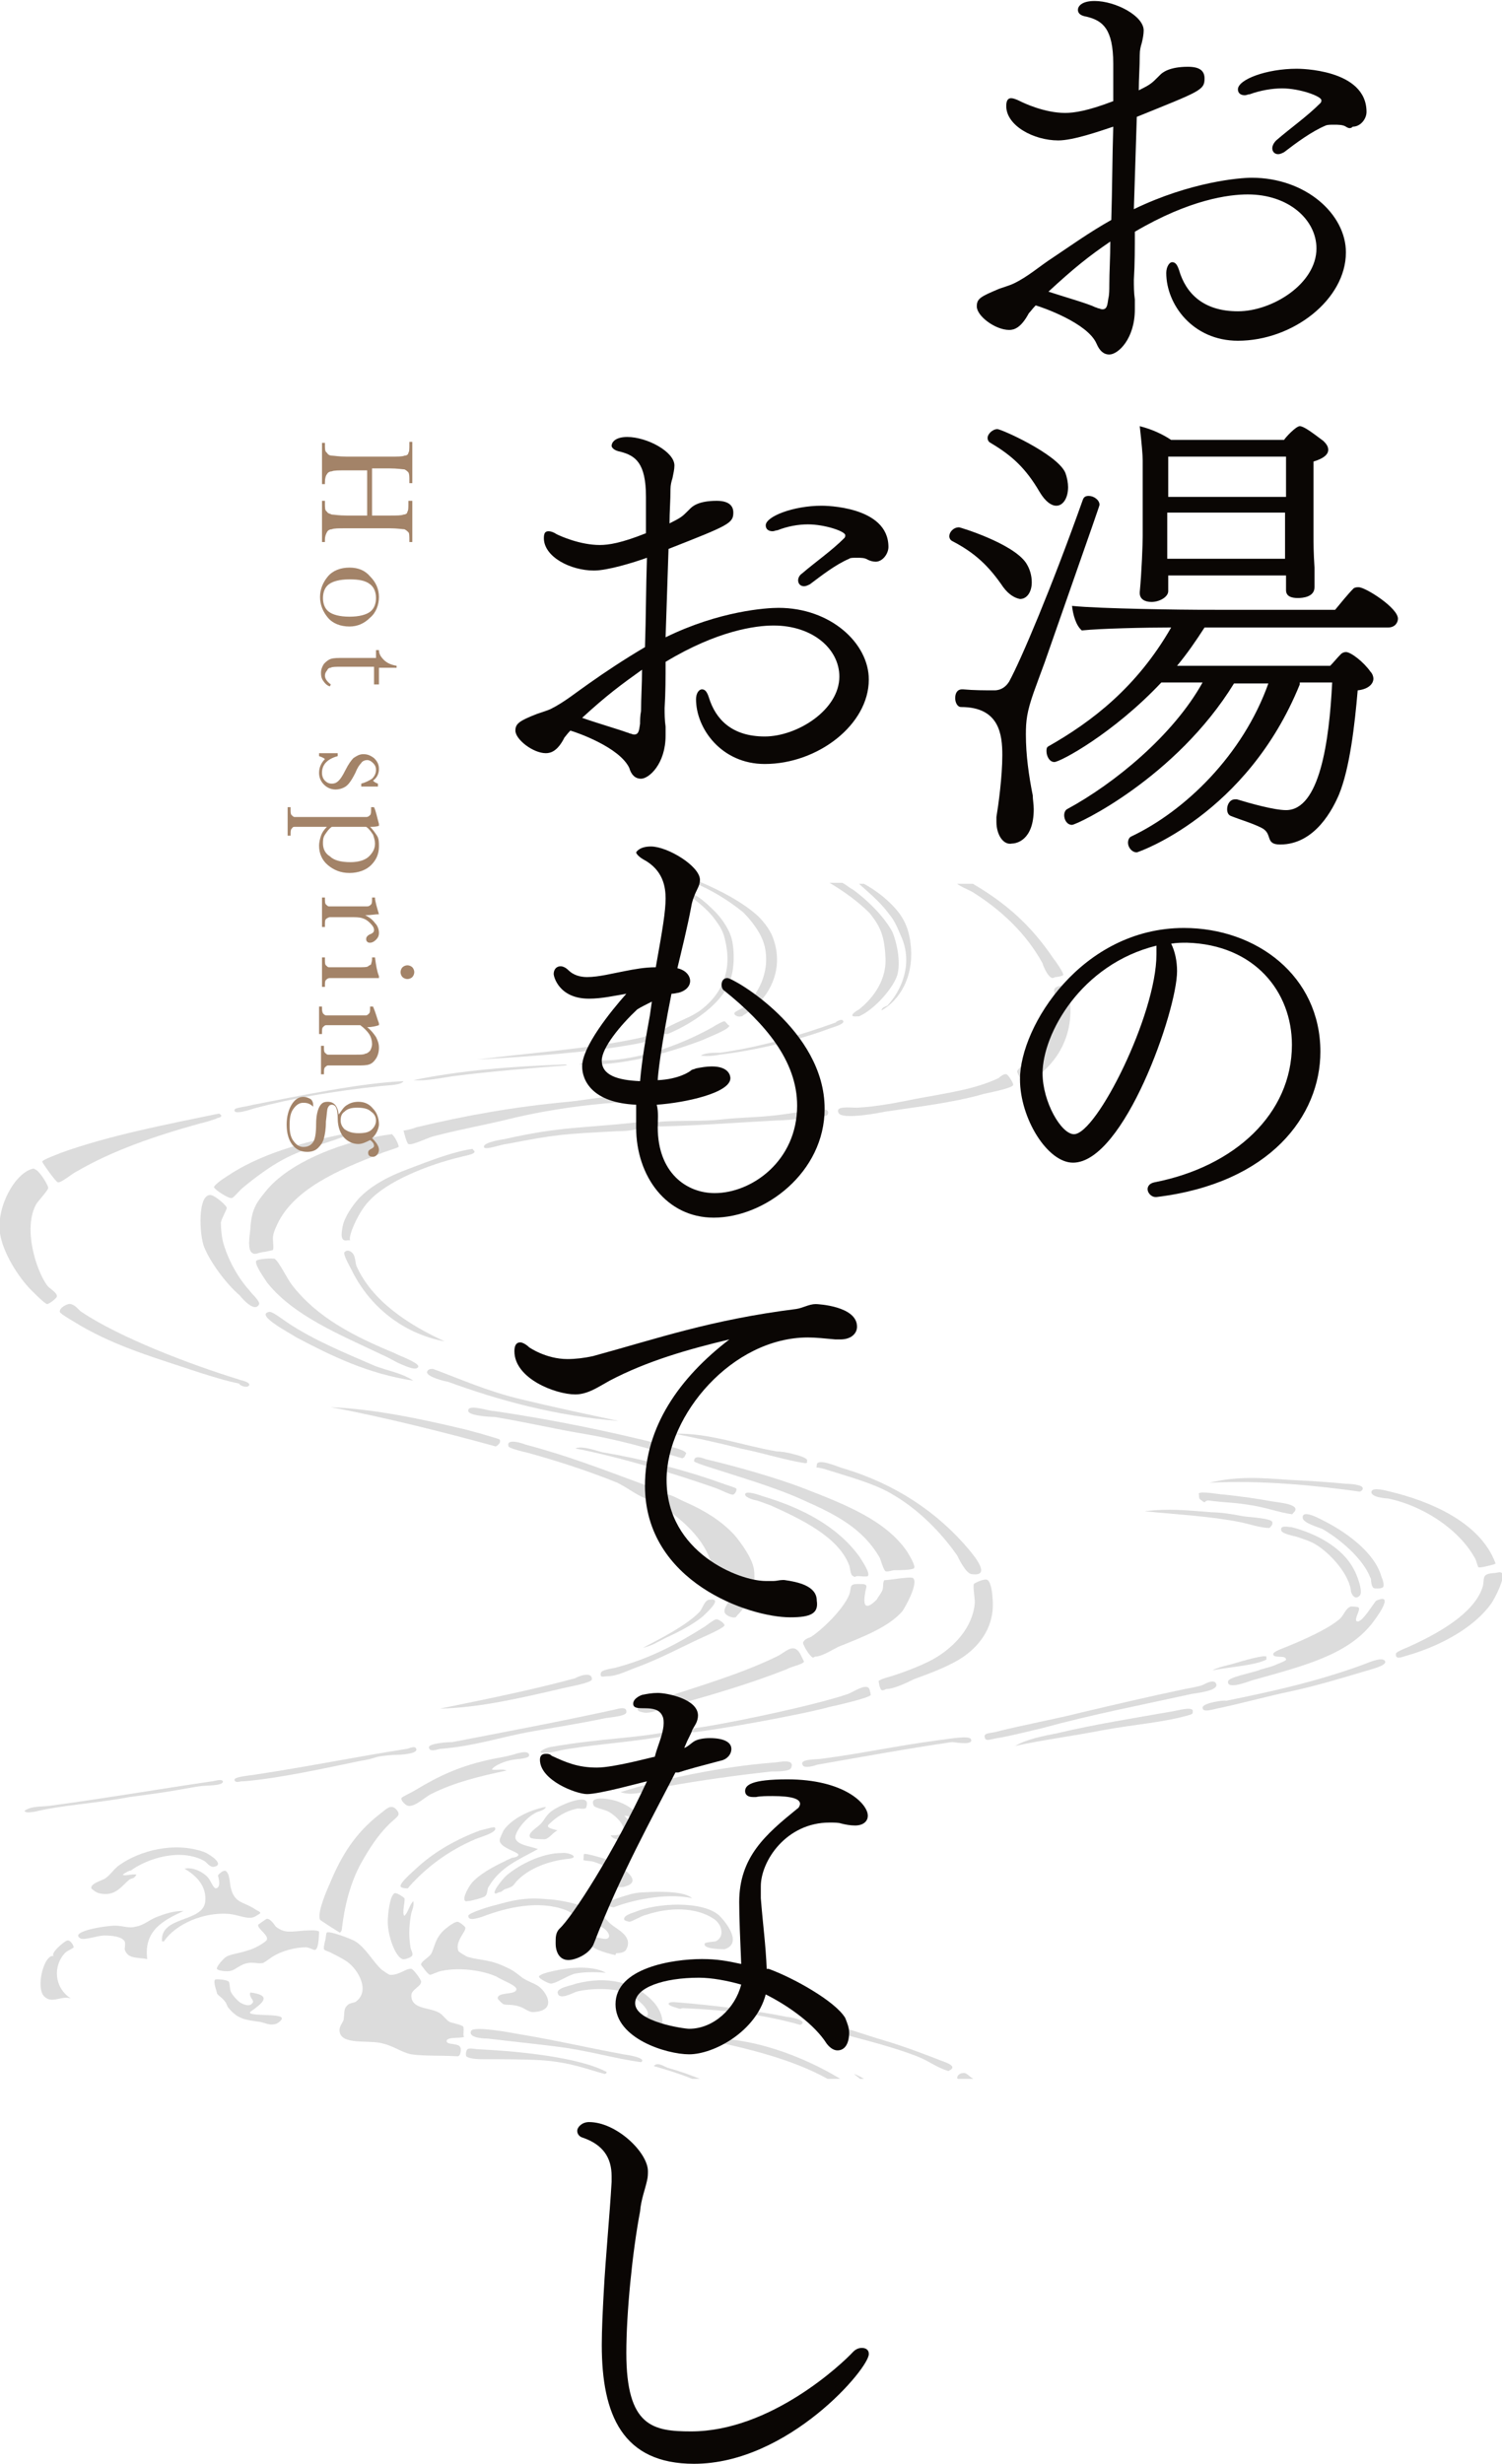 <?xml version="1.0" encoding="utf-8"?>
<!-- Generator: Adobe Illustrator 21.0.0, SVG Export Plug-In . SVG Version: 6.00 Build 0)  -->
<svg version="1.1" id="レイヤー_1" xmlns="http://www.w3.org/2000/svg" xmlns:xlink="http://www.w3.org/1999/xlink" x="0px"
	 y="0px" width="153px" height="250.9px" viewBox="0 0 153 250.9" style="enable-background:new 0 0 153 250.9;"
	 xml:space="preserve">
<style type="text/css">
	.st0{opacity:0.3;}
	.st1{fill:#898989;}
	.st2{fill:#A38368;}
	.st3{fill:#0A0604;}
</style>
<g>
	<g class="st0">
		<path class="st1" d="M58.5,200.4c-0.7,0-3.6,0.5-3.6,0.9c0,0.2,1,0.7,1.2,0.7c0.5,0,1.5-0.7,2.4-1c1-0.2,2.1-0.2,3.2-0.1
			C61.1,200.5,59.8,200.3,58.5,200.4z"/>
		<path class="st1" d="M90.1,207.8c-2.1-0.6-4.3-1.5-6.5-1.8c-1-0.1-1.1,0.2-0.1,0.5c3.2,0.9,7.1,1.8,9.9,2.9
			c1.3,0.5,1.9,1.1,3.2,1.5c0.1,0,0.1-0.1,0.2-0.1c0.8-0.5-0.9-0.9-1.3-1.1C93.4,208.9,92.1,208.4,90.1,207.8z"/>
		<path class="st1" d="M62.8,198.9c0.4,0,0.9-0.1,1-0.4c0.7-1.3-0.9-2-1.5-2.5c-0.4-0.3-0.7-0.8-1.1-1c-1.3-0.9-3.7-1.5-5.5-1.6
			c-2.2-0.2-3.4,0.1-5.2,0.6c-0.5,0.1-2.8,0.8-2.8,1.1c0,0.6,1,0.2,1.4,0.1c2.6-1,5.8-1.7,8.5-0.7c1,0.4,1.7,1.2,2.5,1.5
			c0.2,0.1,0.8,0,1.1,0.2c0.5,0.2,1,0.8,0.8,1.1c-0.3,0.5-1.7-0.5-2,0.3c-0.3,0.9,2.7,1.5,2.7,1.5C62.7,198.9,62.8,198.9,62.8,198.9
			z"/>
		<path class="st1" d="M98.9,177.1c-0.2-0.4-2.3,0-3.2,0.1c-4.5,0.6-8.1,1.4-12,1.9c-0.6,0.1-2.4,0-1.9,0.7c0.2,0.3,1.2,0,1.5-0.1
			c4-0.7,9.5-1.7,13.7-2.3C97.7,177.5,99.2,177.7,98.9,177.1z"/>
		<path class="st1" d="M71.4,107.5c0.6,0.1,1.5,0,1.9-0.1c3.5-0.4,8.2-1.5,11.3-2.7c0.3-0.1,1.4-0.4,1.3-0.7c-0.1-0.4-1,0.2-0.7,0.1
			c-3.6,1.3-7.6,2.5-11.8,3.1C72.7,107.2,71.8,107.2,71.4,107.5z"/>
		<path class="st1" d="M42.1,193.6c-0.4,0.4-0.5,1.1-0.9,1.5c-0.3-0.2,0.1-1.5,0-1.8c-0.1-0.1-0.8-0.6-1-0.5
			c-0.5,0.2-0.7,2.2-0.7,2.9c0,1.5,0.8,3.6,1.5,3.8c0.2,0.1,1-0.2,1-0.4c0.1-0.2-0.2-0.6-0.2-0.9c-0.2-1.2-0.1-2.4,0.1-3.4
			C42,194.5,42.2,194,42.1,193.6z"/>
		<path class="st1" d="M25.4,141c0-0.3-1.1-0.5-1-0.5c-5.2-1.6-12.2-4.3-16.1-6.9c-0.3-0.2-0.6-0.7-1.1-0.8
			c-0.3-0.1-1.2,0.4-1.1,0.8c0,0.2,1.8,1.2,2.1,1.4c3.8,2.2,7.7,3.3,12.2,4.8c1.3,0.4,2.5,0.8,4,1.1C24.2,141,25.3,141.5,25.4,141z"
			/>
		<path class="st1" d="M48.4,187.3c0.4-0.2,2.4-0.7,2-1.2c-0.1-0.1-1,0.2-1.5,0.3c-2.4,0.9-4.5,2.1-6.2,3.6c-0.3,0.3-2,1.7-1.9,2.1
			c0.1,0.2,0.6,0.2,0.7,0.2c0.1,0,0.1-0.1,0.2-0.2C43.4,190.2,45.6,188.5,48.4,187.3z"/>
		<path class="st1" d="M71.7,102.6c-0.9,0.8-2.1,1.2-3.3,1.8c-0.4,0.2-1.8,0.9-0.6,0.9c0,0,0.1,0,0.2,0c2.2-0.9,5-2.7,6.1-4.8
			c0.6-1.1,0.8-2.9,0.5-4.6c-0.2-1.1-1-2.3-1.8-3.1c-1-1-2.2-2.1-3.8-2.3c1.3,0.6,3.1,2.1,3.8,3.1c0.6,0.8,0.9,1.3,1.1,2.3
			C74.6,99,73.4,101.2,71.7,102.6z"/>
		<path class="st1" d="M26.4,132.8c0.1-0.3-0.9-1.2-1-1.4c-1.1-1.2-2.2-3.1-2.7-5c-0.1-0.4-0.2-1.2-0.2-1.9c0.1-0.5,0.6-1.3,0.6-1.5
			c0-0.2-1.1-1.2-1.6-1.3c-1.4-0.2-1.2,4.1-0.7,5.3c0.6,1.5,2.2,3.7,3.6,4.9C24.8,132.4,26,133.7,26.4,132.8z"/>
		<path class="st1" d="M58.6,147.5c4.6,0.9,9.9,2.5,14.2,4c0.6,0.2,1.7,0.8,1.9,0.7c0.1,0,0.4-0.4,0.3-0.6c0-0.1-1.1-0.4-1.6-0.6
			c-3.6-1.3-8.3-2.5-12-3.1C60.6,147.7,59.3,147.2,58.6,147.5z"/>
		<path class="st1" d="M82,149c0.3,0,0.2-0.1,0.2-0.2c0.2-0.3-0.9-0.6-1.3-0.7c-0.7-0.2-1.4-0.3-1.8-0.3c-3.5-0.6-6.9-1.9-10.4-1.8
			c2,0.4,4.4,0.9,6.7,1.5C77.9,148,80,148.7,82,149z"/>
		<path class="st1" d="M58.6,170.9c-4.4,1.2-9.4,2.2-13.8,3.1c4.1-0.1,8.3-1.1,12.2-2c0.7-0.2,3.3-0.6,3.3-1
			C60.3,170.1,58.7,170.8,58.6,170.9z"/>
		<path class="st1" d="M28.1,125c1.6-3.9,6.5-5.9,10.6-7.5c0.4-0.2,1.8-0.6,1.9-0.7c0.1-0.1-0.4-1.1-0.6-1.2c0,0,0-0.1-0.1-0.1
			c-4.7,0.6-10.5,2.8-12.9,5.9c-0.9,1.1-1.4,1.8-1.5,3.8c-0.1,0.8-0.3,2.1,0.2,2.4c0.3,0.2,0.5,0,1.1-0.1c0.2,0,1-0.2,1-0.2
			c0.1-0.2,0-0.9,0-1.2C27.8,125.7,28,125.2,28.1,125z"/>
		<path class="st1" d="M74.9,164.7c0.1,0,0.1-0.1,0.2-0.2c0.9-0.9,2-2.6,1.7-4.7c-0.2-1.2-1.4-2.8-2-3.5c-1.4-1.5-3.1-2.5-4.9-3.3
			c-0.5-0.2-1.7-0.9-2-0.8c-0.2,0-0.6,0.9-0.6,1c0,0.1,0.6,0.5,0.9,0.7c1.9,1.4,4.4,3.7,4.5,6.8c0,0.7,0,1.7,0.9,1.5
			c0.4-0.1,0.5-1.5,0.9-0.6c0.4,0.9-0.8,2-0.7,2.5C73.8,164.5,74.6,164.8,74.9,164.7z"/>
		<path class="st1" d="M66.1,152.7c0.1,0,0.1,0,0.2,0c0.1,0,0.6-0.7,0.6-0.9c0-0.2-1.3-0.6-1.8-0.8c-3.8-1.4-7.4-2.8-11.6-3.9
			c-0.2-0.1-2-0.7-1.7,0.2c0.1,0.2,1.7,0.6,1.8,0.6c3.3,0.9,6.6,2,9.3,3.1C64.1,151.6,65,152.4,66.1,152.7z"/>
		<path class="st1" d="M82.8,168.8c0.1,0,0.2-0.1,0.2-0.1c0.7,0,1.6-0.6,2.4-1c2.5-1,5.1-2,6.5-3.6c0.3-0.4,1.7-2.9,1.1-3.4
			c-0.3-0.2-2.9,0.3-2.9,0.2c-0.2,0.2-0.1,0.7-0.2,1c-0.1,0.3-0.5,0.8-0.6,1c-1,1-1.4,0.8-1.2-0.5c0.1-0.9,0.5-1.1-0.6-1.1
			c-1.1,0-0.7,0.3-1,1.1c-0.6,1.5-2.8,3.6-3.9,4.3c-0.2,0.1-0.7,0.2-0.8,0.6C81.8,167.5,82.4,168.6,82.8,168.8z"/>
		<path class="st1" d="M86.5,159.4c0.1,0.2,0.1,1,0.4,1.1c0.3,0.2,0.1,0,0.5,0c0.2,0,0.9,0.1,1,0c0.3-0.3-0.7-1.7-0.8-1.9
			c-2.2-3.1-5.8-5-9.8-6.2c-0.3-0.1-1.9-0.7-1.9-0.2c0,0.3,1,0.6,1.2,0.6c0.9,0.3,0.8,0.3,1.4,0.5C81.6,154.7,85.4,156.5,86.5,159.4
			z"/>
		<path class="st1" d="M72.3,162.9c-0.5,0-0.7,0.8-1,1.2c-1.3,1.4-4.1,2.8-5.8,3.7c0.9-0.2,1.5-0.6,2.3-1c1.3-0.6,2.7-1.3,3.8-2.2
			C72,164.2,73.7,162.7,72.3,162.9z"/>
		<path class="st1" d="M61.9,170.7c1,0,2.3-0.7,3.2-1c2.1-0.8,4-1.8,5.9-2.7c0.4-0.2,2.8-1.2,2.8-1.5c0-0.2-0.6-0.6-0.8-0.6
			c-0.3,0-1.1,0.7-1.3,0.8c-2.7,1.7-5.5,3.2-8.9,4.1c-0.2,0.1-1.6,0.2-1.6,0.6C61.1,170.9,61.5,170.7,61.9,170.7z"/>
		<path class="st1" d="M71.9,149.3c3.4,1.1,7.2,2.2,10,3.5c3.4,1.5,6,2.9,7.7,5.8c0.1,0.2,0.4,1.3,0.6,1.4c0.2,0.1,0.7-0.1,0.9-0.1
			c0.4,0,1.8,0,2-0.2c0.2-0.2-0.4-1.2-0.7-1.7c-2.2-3.2-6.3-4.8-10.7-6.5c-2.6-1-6.8-2.2-9.8-2.9c-0.3-0.1-1.2-0.5-1.2,0.2
			C70.7,148.9,71.6,149.2,71.9,149.3z"/>
		<path class="st1" d="M83.2,149.2c0,0.4-0.3,0.1,0.8,0.4c2.5,0.8,4.8,1.4,6.6,2.4c2.9,1.6,5.3,4.1,6.9,6.4c0.1,0.2,0.9,1.9,1.5,1.9
			c2.1,0.3,0.1-2-0.3-2.5c-3.2-3.8-7.5-6.7-12.9-8.3C85.4,149.4,83.2,148.4,83.2,149.2z"/>
		<path class="st1" d="M85.4,113.3c0.3,0.8,4.3,0,4.8-0.1c3.3-0.5,6.9-0.9,10-1.8c0.9-0.2,2.9-0.6,3-0.9c0.1-0.1-0.5-1.1-0.7-1.1
			c-0.2-0.1-0.7,0.3-0.8,0.4c-2.4,1.1-4.6,1.4-8.4,2.1c-1.5,0.3-3.9,0.8-6,0.9C86.5,112.8,85.1,112.6,85.4,113.3z"/>
		<path class="st1" d="M39,138c0.5,0.2,1.5,0.8,1.8,0.9c0.7,0.3,1.6,0.7,1.8,0.3c0.2-0.4-2.1-1.2-2.4-1.4c-4.1-1.7-7.9-3.6-10.5-7
			c-0.5-0.7-0.9-1.6-1.5-2.4c-0.1-0.1-0.1-0.1-0.2-0.2c-0.2-0.1-1.8,0-1.9,0.2c-0.2,0.4,1,2,1.1,2.2C29.9,134,34.6,135.9,39,138z"/>
		<path class="st1" d="M89.8,102.9c1.9-1.1,3.2-3.4,3-6.3c-0.1-1.4-0.4-2.5-1.2-3.6c-0.9-1.2-2.3-2.3-3.6-3h-0.5c1,0.9,2.2,1.9,3,3
			c0.7,0.8,1,1.7,1.4,2.6c1.1,2.8-0.2,5.4-1.5,6.8C90.2,102.5,89.8,102.6,89.8,102.9z"/>
		<path class="st1" d="M62.4,183.3c-0.4-0.1-2.5-0.5-1.9,0.6c0.1,0.2,1.2,0.4,1.5,0.6c1.1,0.6,2.7,2.5,0.2,2.4
			c0.3,0.6,2,0.7,2.4,0.2c0.7-0.8-0.6-1.7-1-2.2c0.7,0,1.2,0.6,1.7,0.6C65.1,184.5,63.7,183.6,62.4,183.3z"/>
		<path class="st1" d="M81.9,169.2c0,0-0.4-0.8-0.4-0.8c-0.7-1.2-1.5-0.1-2.4,0.3c-3.7,1.8-7.9,3-12.1,4.4c-0.3,0.1-1.9,0.3-2,0.7
			c-0.2,0.5,0.2,0.5,0.6,0.6c0.7,0.1,1.5-0.3,2.2-0.5c4.4-1.2,8.5-2.4,12.3-3.9C80.6,169.7,81.8,169.5,81.9,169.2z"/>
		<path class="st1" d="M61.6,191.5c0,0.6,1.7,0.8,2.1,0.6c2.1-0.6-0.9-2.3-1.8-2.7c-0.5-0.2-2.3-0.7-2.4-0.6c-0.1,0.1,0,0.6-0.1,0.6
			c0.1,0.1,0.8,0.1,1.1,0.2c0.3,0.1,2.3,0.8,2.2,1.2C62.6,191.1,61.5,190.8,61.6,191.5z"/>
		<path class="st1" d="M51.7,190.9c-0.2,0.1-1.5,1.6-1.3,1.9c0.1,0.1,0.4-0.1,0.4-0.1c0.3,0,0.4-0.2,0.6-0.3
			c0.9-0.3,0.8-0.3,1.2-0.8c1.3-1.4,3.4-2.1,5.2-2.3c1.4-0.1,0.2-0.7-0.6-0.6C55.2,188.7,52.9,189.9,51.7,190.9z"/>
		<path class="st1" d="M68.2,176.3c-3.1,0.7-6.9,0.7-12.1,1.6c-0.6,0.1-1.7,0.7-0.5,0.6c0.7,0,1.5-0.3,2.3-0.4
			c3.8-0.6,6.7-0.7,10.3-1.4C68.7,176.6,68.8,176.2,68.2,176.3z"/>
		<path class="st1" d="M59.7,184.1c0,0,0.2-0.5,0-0.7c-0.4-0.5-2.7,0.4-3.6,1.1c-0.6,0.5-0.7,1-1.2,1.4c-0.2,0.2-1.2,0.8-0.9,1.2
			c0.1,0.2,1.2,0.2,1.5,0.2c0.5-0.1,0.8-0.7,1.3-0.9c-0.7-0.2-1.3-0.3-0.8-0.7c0.7-0.7,1.7-1.3,2.7-1.5
			C58.9,184.1,59.5,184.3,59.7,184.1z"/>
		<path class="st1" d="M84.1,113c-1.6,0-3.4,0.4-5.3,0.6c-1.8,0.2-3.6,0.2-5.3,0.4c-1.8,0.2-4,0.1-5.8,0.2c-1.8,0.1-1.8,0.6,0,0.5
			c3.7-0.1,7.7-0.4,11.4-0.6c0.8,0,1.6-0.1,2.7-0.2c0.7-0.1,2.4-0.1,2.5-0.4C84.5,113.2,84.2,113,84.1,113z"/>
		<path class="st1" d="M65.3,210c0.6-0.4-1.1-0.7-1.8-0.8c-3.8-0.7-7.2-1.5-10.9-2.1c-0.5-0.1-4.3-0.8-4.6-0.3
			c-0.4,0.8,1.6,0.8,1.7,0.8c2.5,0.3,4.5,0.5,6.9,0.8C59.9,208.8,62.4,209.6,65.3,210C65.3,210,65.2,210.1,65.3,210z"/>
		<path class="st1" d="M47.2,206.4c-0.1-0.2-1.2-0.4-1.4-0.5c-0.4-0.2-0.7-0.8-1.2-1c-1-0.5-2.7-0.3-2.7-1.7c0-0.6,1-0.9,1-1.4
			c0-0.2-0.8-1.3-1-1.3c-0.5-0.1-1.3,0.7-2.2,0.6c-0.1,0-0.8-0.5-0.8-0.5c-0.9-0.8-1.6-2.2-2.7-2.9c-0.3-0.2-2.6-1.1-2.9-0.9
			c-0.1,0-0.1,0.7-0.2,0.9c-0.2,1-0.2,0.8,0.5,1.1c0.6,0.3,1.4,0.7,1.8,1c1.1,0.8,2.3,2.9,0.9,4c-0.2,0.2-0.7,0.1-1,0.5
			c-0.3,0.3-0.2,0.8-0.3,1.4c-0.1,0.3-0.5,0.7-0.4,1.2c0.2,1.4,3,0.8,4.4,1.2c1.2,0.3,1.9,0.9,2.9,1.1c1.4,0.2,2.8,0.1,4.7,0.2
			c0.1,0,0.1,0,0.2-0.1c0.1-0.1,0.2-0.6,0.1-0.8c-0.2-0.5-1.5-0.2-1.4-0.7c0.1-0.4,1.6-0.2,1.8-0.4
			C47.1,207.4,47.3,206.8,47.2,206.4z"/>
		<path class="st1" d="M99,211.6c-0.1,0-0.5-0.5-0.8-0.5c-0.5,0-0.7,0.3-0.7,0.5c0,0,0,0.1,0.1,0.1h1.6
			C99.1,211.7,99,211.6,99,211.6z"/>
		<path class="st1" d="M18.7,194.6c-1.1,0-1.9,0.3-2.7,0.6c-0.8,0.3-1.4,0.9-2.2,1c-0.6,0.2-1.3-0.1-2.1-0.1c-1,0-4.7,0.6-3.5,1.3
			c0.4,0.2,1.8-0.3,2.4-0.3c0.8,0,1.8,0.1,2.1,0.6c0.1,0.2,0,0.7,0,0.8c0.3,1,1.2,0.8,2.3,1C14.6,196.5,16.8,195.5,18.7,194.6z"/>
		<path class="st1" d="M71.4,207.6c4.8,1,9.3,2.1,12.9,4.1h1.3C81.8,209.4,76.4,207.3,71.4,207.6z"/>
		<path class="st1" d="M7.5,198.3c0-0.2-0.3-0.7-0.6-0.7c-0.3,0-1.9,1.4-1.4,1.6c-1-0.3-1.9,3.2-1,4.1c0.8,0.8,1.7-0.1,2.7,0.2
			c-1.7-1.1-1.8-3.3-0.6-4.6C6.9,198.6,7.5,198.4,7.5,198.3z"/>
		<path class="st1" d="M18,182.3c0.6-0.1,2.2-0.4,2.4-0.4c0.4-0.1,2.4,0,2.3-0.5c-0.1-0.3-0.9,0-1.1,0c-5.5,0.8-11.3,1.8-16.6,2.5
			c-0.8,0.1-1.8,0-2.5,0.5c0.1,0.3,0.8,0.1,1,0.1c2.9-0.7,5.9-0.8,9.7-1.5C14.6,182.8,16.3,182.6,18,182.3z"/>
		<path class="st1" d="M119.3,174.3c-4,0.7-7.8,1.3-11.6,2.2c-1.5,0.3-3.1,0.6-4.3,1.3c2.7-0.6,5.8-1,8.9-1.6c3.2-0.6,6.4-0.8,9-1.6
			c0.2-0.1,0.2-0.1,0.2-0.3C121.6,173.7,120,174.2,119.3,174.3z"/>
		<path class="st1" d="M59,108.4c4.3,0.2,8.9-1.1,12.6-2.5c0.6-0.3,2.8-1.1,2.7-1.5c0,0.2-0.4-0.4-0.5-0.4c-0.2,0-0.9,0.4-1.2,0.6
			c-2.7,1.5-6.2,2.9-9.7,3.3C61.5,108.1,60.2,107.8,59,108.4z"/>
		<path class="st1" d="M90.2,97.6c0.1,2.6-1.7,4.4-2.7,5.2c-0.4,0.2-1.2,0.8-0.2,0.7c0,0,0.1,0,0.2,0c1.6-0.7,3.5-2.9,3.9-4.2
			c0.4-1.4-0.1-3.5-0.5-4.4c-0.4-0.8-1.7-2.6-4-4.3c-0.4-0.2-0.7-0.5-1.1-0.7h-1.3c1.5,0.9,2.9,1.9,4.1,3.1
			C89.7,94.4,90.1,95.3,90.2,97.6z"/>
		<path class="st1" d="M99,90.8c2.9,1.8,5.5,4.2,7.2,7.3c0,0.1,0.5,1.4,1,1.5c0.1,0,0.3-0.1,0.3-0.1c0.2,0,0.7-0.1,0.8-0.2
			c0.1-0.2-0.9-1.6-1-1.7c-2.3-3.4-4.8-5.6-8.2-7.6h-1.6C97.7,90.2,98.6,90.6,99,90.8z"/>
		<path class="st1" d="M122.5,173.9c0,0.6,1.2,0.1,1.9,0c2.3-0.5,5.3-1.3,6.8-1.6c2.8-0.6,5.1-1.3,7.8-2.1c1-0.3,2.2-0.6,2.1-1
			c-0.2-0.6-1.9,0.2-2.2,0.3c-4.9,1.8-9.6,2.8-14,3.7C124.8,173.1,122.5,173.4,122.5,173.9z"/>
		<path class="st1" d="M65.6,105.6c-5.3,1.2-11.5,1.6-17,2.3c5-0.3,11.4-0.7,16.2-1.6c0.5-0.1,1.8-0.3,1.6-0.8
			C66.2,105.2,65.6,105.6,65.6,105.6z"/>
		<path class="st1" d="M36.5,122.1c-0.6,0.7-1.4,1.8-1.6,2.8c-0.1,0.6-0.3,1.6,0.5,1.4c0.2,0,0.2,0,0.3,0c-0.1,0-0.1-0.3,0.1-0.9
			c0.2-0.6,0.9-2.2,1.8-3.1c1.8-2,6-3.7,9.4-4.5c0.3-0.1,1.8-0.3,1.2-0.7c0,0,0-0.1-0.1-0.1c-2,0.3-4.3,1.2-6.4,2
			C39.5,119.8,37.7,120.8,36.5,122.1z"/>
		<path class="st1" d="M49.3,209.7c2,0,4.1,0,5.8,0.1c3.1,0.2,4.9,1,6.5,1.4c0.1,0,0.2-0.1,0.2-0.2c-2.8-1.5-8.9-2.1-12.8-2.3
			c-0.6,0-1.2-0.2-1.4,0c-0.1,0.1-0.2,0.5-0.1,0.7C47.8,209.7,49,209.7,49.3,209.7z"/>
		<path class="st1" d="M66.3,207c1.9-0.3,1.1-2.2,0.3-3.1c-1.9-2.1-4.8-2.7-7.9-1.9c-0.5,0.2-1.9,0.4-1.9,0.9c0.1,0.9,1.6,0,2-0.1
			c1.7-0.4,4.1-0.3,5.2,0.2c0.3,0.1,2.5,1.7,1.9,2.3c-0.2,0.2-0.6-0.1-0.8-0.1c-0.1,0-0.5,0.3-0.6,0.4
			C64.3,206.9,65.8,207.1,66.3,207z"/>
		<path class="st1" d="M52.6,202.6c-0.1,0.6-1.9,0.2-1.9,0.9c0,0.1,0.5,0.6,0.6,0.6c0.2,0.1,0.9,0,1.5,0.2c0.7,0.2,1,0.6,1.5,0.6
			c2.4-0.1,1.5-1.9,0.6-2.6c-0.4-0.3-1.1-0.5-1.7-0.9c-0.5-0.4-1-0.8-1.5-1c-1.8-0.9-2.5-0.7-4-1.1c-0.3-0.1-0.9-0.5-1-0.6
			c-0.4-1,0.8-2,0.7-2.4c0-0.1-0.6-0.6-0.8-0.6c-0.4,0-1.5,0.9-1.7,1.2c-0.6,0.7-0.7,1.6-1,2.1c-0.3,0.4-1.1,0.8-1,1.1
			c0,0,0.7,1,0.9,1c0.2,0,0.7-0.3,1.2-0.4c2-0.4,4.3,0,5.6,0.6C51,201.6,52.7,202.2,52.6,202.6z"/>
		<path class="st1" d="M38.5,178.9c0.4-0.1,1.5-0.2,2-0.2c0.3,0,2.1-0.1,1.9-0.6c-0.1-0.4-0.8,0-1,0c-5.1,0.8-10,1.8-15.3,2.6
			c-0.4,0.1-2.4,0.2-2.2,0.6c0.1,0.3,0.6,0.1,0.7,0.1c0.1,0,0.1,0,0.2,0c3.7-0.3,8.6-1.4,12-2.1C37.6,179.2,38.1,179,38.5,178.9z"/>
		<path class="st1" d="M34.6,196.8C34.7,196.8,34.7,196.7,34.6,196.8c0.2-0.1,0.1-0.1,0.2-0.2c0.3-2.6,0.9-4.9,2-6.9
			c0.8-1.4,1.6-2.7,2.8-3.9c0.8-0.8,1.3-0.9,0.8-1.5c-0.6-0.7-1.1,0-1.8,0.5c-2.4,1.9-3.8,4.1-5,7c-0.4,0.9-1.3,3-1,3.7
			C32.7,195.6,34.1,196.5,34.6,196.8z"/>
		<path class="st1" d="M72.7,195.4c0.8,0.5,1.2,1.8,0.2,2.3c0,0-1.1,0.1-1.1,0.2c-0.3,0.6,1.8,0.6,2,0.6c1.9-0.6,0.1-2.8-0.5-3.4
			c-1.7-1.6-6.5-1.3-8.6-0.4c-0.3,0.1-1.3,0.4-1.1,0.8c0,0.1,0.5,0.2,0.5,0.2c0.3,0,1.2-0.6,1.7-0.7
			C68.2,194.2,70.9,194.2,72.7,195.4z"/>
		<path class="st1" d="M68.1,210.6c-0.4-0.1-1.1-0.7-1.5-0.2c1.4,0.4,2.7,0.8,3.9,1.3h0.8C70.3,211.3,69.2,210.9,68.1,210.6z"/>
		<path class="st1" d="M77.9,96.4c0.6,2.7-0.8,5-2.1,6.1c-0.3,0.3-1,0.5-1,0.7c0,0.2,0.4,0.4,0.7,0.3c0.1,0,0.1,0,0.2-0.1
			c2.3-1.3,4.4-4.4,3-8c-0.3-0.8-1.1-1.8-1.7-2.3c-1.5-1.3-3.6-2.4-5.7-3.3h-0.8c1.9,0.8,3.6,1.8,5.2,3.1
			C76.6,93.8,77.6,95.1,77.9,96.4z"/>
		<path class="st1" d="M68.7,204.4c0.9,0.3,0.5,0.1,0.9,0.1c4.6,0.2,8.4,0.7,11.9,1.7c0.1,0,0.2-0.1,0.2-0.1
			c0.4-0.4-1.2-0.7-1.5-0.7c-3.4-0.7-7.6-1.2-11.3-1.5C68.1,203.8,67.7,204.1,68.7,204.4z"/>
		<path class="st1" d="M87.6,211.7H88c-0.3-0.2-0.7-0.4-1-0.5C87.2,211.4,87.4,211.5,87.6,211.7z"/>
		<path class="st1" d="M16.7,197.7c1.2-1.8,4.1-3,6.6-2.8c1.1,0.1,2.1,0.7,2.8,0.2c0.5-0.3,0.6-0.3,0-0.6c-1.3-0.9-2.2-0.6-2.6-2.3
			c-0.1-0.4-0.1-1.6-0.6-1.7c-0.2,0-0.6,0.3-0.7,0.5c0,0,0.4,1.2-0.2,1.3c-0.3,0-0.5-0.8-0.9-1.2c-0.5-0.5-1.5-1-2.3-0.8
			c1.2,0.7,2.3,1.8,2.1,3.4c-0.3,2.1-4.6,1.4-4.4,4C16.6,197.7,16.6,197.7,16.7,197.7z"/>
		<path class="st1" d="M23.9,113c-0.2,0.6,1.6,0,1.9-0.1c4.1-1.1,8.3-1.8,13-2.3c0.9-0.1,2.1-0.1,2.3-0.5
			c-4.5,0.2-10.6,1.5-15.3,2.4C25.1,112.7,23.9,112.8,23.9,113z"/>
		<path class="st1" d="M21.8,120.9c0,0.2,1.5,1.2,1.8,1.1c0.2,0,0.8-0.8,1.2-1.1c1.2-1,2.7-2.1,4-2.8c2.4-1.3,4.8-1.7,6.8-2.6
			c0-0.1-0.1-0.1-0.2-0.1c-4.5,0.9-8.9,2.1-12.3,4.4C22.6,120.1,21.8,120.7,21.8,120.9z"/>
		<path class="st1" d="M41.1,115.1c0,0,0.3,1.3,0.5,1.4c0.3,0.2,2.1-0.7,2.6-0.8c3.1-0.8,5.1-1.1,8.3-1.9c2.6-0.6,5.6-1.1,8.8-1.4
			c0.7-0.1,3.3-0.1,2.8-0.6c0,0,0-0.1-0.1-0.1c-2-0.2-4.1,0.3-6.1,0.5c-5.5,0.5-10.5,1.4-15.5,2.6C42.2,114.9,41.1,115.2,41.1,115.1
			z"/>
		<path class="st1" d="M22.3,113.4C22.3,113.4,22.3,113.3,22.3,113.4c-5.3,1.1-11.1,2.2-16.1,4c-0.2,0.1-1.9,0.7-1.9,0.9
			c0,0.1,1.4,2.1,1.6,2.1c0.3,0.1,1.6-1,1.9-1.1c3.6-2.1,7.9-3.6,12.6-4.9c0.5-0.1,1.1-0.3,1.7-0.5
			C21.7,113.9,23.1,113.8,22.3,113.4z"/>
		<path class="st1" d="M129,168.7c-0.2-0.2-2.3,0.4-3.3,0.7c-0.7,0.2-1.7,0.4-2.2,0.7c1.4-0.3,4.4-0.5,5.5-1.1
			C129,169,129,168.8,129,168.7z"/>
		<path class="st1" d="M22.9,203.8c0.2,0.2,0.2,0.5,0.4,0.7c0.9,1.1,1.7,1.2,3.2,1.4c0.5,0.1,1,0.4,1.6,0.2c0.1,0,0.7-0.4,0.6-0.6
			c-0.1-0.5-4-0.1-3.1-0.7c1.1-0.8,2.2-1.6-0.1-1.9c-0.2,0.5,0.5,0.8,0.2,1.1c-0.3,0.4-0.9,0.1-1.1,0c-0.3-0.1-1-0.9-1.1-1.2
			c-0.1-0.3-0.1-0.9-0.2-1c-0.2-0.2-1.3-0.3-1.4-0.2c-0.2,0.3,0.2,1.2,0.2,1.4C22.2,203.2,22.6,203.4,22.9,203.8z"/>
		<path class="st1" d="M32.2,198.5c0.3-0.3,0.3-1.8,0.3-1.8c-0.2-0.2-1.2-0.1-1.5-0.1c-1.4,0.1-2,0.3-2.9-0.4
			c-0.1-0.1-0.5-0.8-0.9-0.8c-0.1,0-0.9,0.6-0.9,0.6c-0.1,0.4,1,1,0.9,1.5c-0.1,0.3-1.4,1-1.9,1.1c-0.8,0.3-1.9,0.4-2.3,0.7
			c-0.2,0.1-1,1-0.9,1.2c0.1,0.2,1,0.3,1.4,0.2c0.5-0.1,1-0.7,1.8-0.8c0.5-0.1,1,0.1,1.5,0c0.2-0.1,0.6-0.4,0.9-0.6
			c0.9-0.6,2.3-1,3.5-1C31.8,198.4,32,198.7,32.2,198.5z"/>
		<path class="st1" d="M46.1,109.6c3.9-0.5,7.7-0.8,11.5-1.1c0.2,0,0.2-0.1-0.1-0.1c-5.4,0.2-10.6,0.6-15.4,1.6
			C43.4,110.1,44.8,109.8,46.1,109.6z"/>
		<path class="st1" d="M3.6,119.1c0,0-0.1-0.1-0.2-0.1c-1.9,0.4-3.8,4-3.4,6.6c0.3,2,1.9,4.5,3.2,5.8c0.3,0.3,1.4,1.4,1.6,1.4
			c0.2,0,1-0.6,1-0.8c0-0.4-0.8-0.8-1-1.1c-1.1-1.5-2.5-5.8-1.1-8.3c0.2-0.3,1.2-1.4,1.2-1.6C5,120.8,4,119.2,3.6,119.1z"/>
		<path class="st1" d="M13.3,190.5c1.8-1.3,5.1-2.3,7.5-1c0.2,0.1,0.6,0.7,1,0.6c1.1-0.2-0.3-1.2-1-1.5c-3.1-1.1-6.6-0.1-8.6,1.3
			c-0.6,0.4-0.9,1-1.5,1.4c-0.3,0.2-1.5,0.5-1.4,1c0,0,0.4,0.4,0.8,0.5c1.7,0.4,2.3-0.8,3.1-1.4c0.3-0.2,0.4,0,0.7-0.5
			c-0.5-0.1-1.2,0.2-1.4,0C12.6,190.8,13.3,190.4,13.3,190.5z"/>
		<path class="st1" d="M101.6,177c1.3-0.2,3.6-0.8,4.5-1c5.1-1.4,10.3-2.4,15.3-3.5c0.5-0.1,2.7-0.3,2.5-1c-0.2-0.6-1.2,0-1.4,0.1
			c-0.6,0.2-1.3,0.3-1.8,0.4c-3.8,0.8-7.2,1.6-10.6,2.4c-2.3,0.6-6.1,1.3-8.8,2c-0.5,0.1-1.1,0.1-1,0.5
			C100.4,177.4,100.9,177.1,101.6,177z"/>
		<path class="st1" d="M103.6,109.1c0,0.1,0.4,1,0.7,1.1c0.1,0,0.1-0.1,0.2-0.1c0,0,0.1,0,0.2,0c1.1-0.4,2.2-1.5,2.9-2.5
			c1.1-1.6,1.6-3.5,1.4-5.6c-0.1-1.1,0-1.9-1-1.6c-1,0.2-0.5,0.6-0.5,1.6c0.1,2.3-0.6,4-1.8,5.3
			C105.5,107.5,103.7,108.7,103.6,109.1z"/>
		<path class="st1" d="M101.1,162.7c0-0.2-0.1-1.5-0.5-1.8c-0.3-0.2-1.3,0.3-1.4,0.4c-0.1,0.3,0.1,1.4,0.1,1.9
			c-0.2,2.6-2.2,4.5-3.8,5.5c-1.1,0.7-2.9,1.4-4.4,1.9c-0.3,0.1-1.5,0.4-1.6,0.6c0,0,0.1,0.8,0.3,0.9c0.2,0.1,0.4-0.1,0.5-0.1
			c0.7,0,2-0.6,2.8-1c1.9-0.7,3.8-1.4,5.2-2.4C99.8,167.5,101.4,165.6,101.1,162.7z"/>
		<path class="st1" d="M88.7,172.6c0,0-0.1-0.6-0.2-0.7c-0.4-0.4-1.4,0.3-2.1,0.6c-3.8,1.3-13.7,3.3-15.8,3.5
			c-1.1,0.1-0.8,0.4,0.1,0.4c2-0.2,10.6-1.7,13.9-2.6C85.1,173.7,88.6,172.9,88.7,172.6z"/>
		<path class="st1" d="M122.4,152.8c0.5,0.4,0.2,0,0.7,0c1.4,0.2,2.6,0.2,3.8,0.4c2.2,0.3,3.2,0.8,4.7,1c0.1,0,0.1-0.1,0.1-0.1
			c1.1-0.9-1.5-1.1-2.1-1.2c-1.6-0.3-3.1-0.5-4.9-0.7c-0.5,0-2.4-0.4-2.6-0.1C122.2,152.2,122,152.6,122.4,152.8z"/>
		<path class="st1" d="M151,161.7c-0.9,2.6-4.4,4.6-7.5,6c-0.2,0.1-1.3,0.5-1.3,0.7c-0.1,0.7,0.7,0.3,1.1,0.2c3.5-1,6.9-2.9,8.6-5.3
			c0.3-0.4,1.5-2.7,1.1-3.1c-0.2-0.2-0.5,0-0.9,0C150.8,160.3,151.3,160.8,151,161.7z"/>
		<path class="st1" d="M80.6,180c0.4-1-1.4-0.5-1.9-0.5c-5.1,0.4-11,1.6-15.5,3c1.5,0.5,3.1-0.3,4.8-0.6c3.4-0.6,6.9-1.1,10.6-1.5
			C79.3,180.4,80.5,180.4,80.6,180z"/>
		<path class="st1" d="M141.6,151.9c-0.4-0.1-1.8-0.5-1.9,0c-0.1,0.6,1.6,0.7,1.7,0.7c3.4,0.7,7.1,3,8.8,6c0.2,0.3,0.3,0.9,0.4,1
			c0.2,0.1,1.6-0.3,1.6-0.3c0.1-0.1,0.2,0,0.1-0.2C150.7,154.9,145.4,152.8,141.6,151.9z"/>
		<path class="st1" d="M36.3,128.9c-0.1-0.3-0.1-1-0.4-1.3c-0.3-0.3-0.6-0.3-0.8-0.1c-0.2,0.2,0.5,1.4,0.7,1.8
			c1.8,3.7,5.2,6.5,9.5,7.3C41.6,134.9,37.9,132.5,36.3,128.9z"/>
		<path class="st1" d="M50.9,146.6c-0.1-0.1-1.3-0.4-1.9-0.6c-0.8-0.2-1.4-0.4-1.9-0.5c-4.2-1-8.9-2-13.4-2.2c5.4,1,12.1,2.7,16.8,4
			C50.5,147.3,51.1,147,50.9,146.6z"/>
		<path class="st1" d="M30.2,136.2c3.6,1.9,7.3,3.7,11.9,4.4c-1.2-0.8-2.6-1-3.9-1.5c-3-1.3-6.2-2.6-8.9-4.4
			c-0.6-0.4-1.6-1.2-1.9-1.1C25.9,133.9,29.8,135.9,30.2,136.2z"/>
		<path class="st1" d="M43.5,139.7c-0.1,0.5,1.9,1,2.1,1c5.2,1.9,11,3.5,17.4,4c-3.3-0.7-6.6-1.4-9.9-2.2c-3.4-0.8-6.3-2.1-9-3.1
			C43.9,139.4,43.6,139.4,43.5,139.7z"/>
		<path class="st1" d="M64.8,114.3c-5.4,0.6-7.7,0.4-13.4,1.7c0,0-2.2,0.3-2.1,0.8c0,0.4,1.9-0.3,2.3-0.3c5.2-1,5.6-1,11.2-1.3
			c0.7,0,3-0.1,2.2-0.7C64.9,114.4,64.8,114.3,64.8,114.3z"/>
		<path class="st1" d="M40.9,183.1c-0.1,0.3,0.5,0.8,0.7,0.8c0.7,0.1,1.7-0.9,2.3-1.2c2.4-1.2,4.9-1.8,7.7-2.4c-0.4-0.2-1,0-1.5-0.1
			c0.2-0.4,1.4-0.9,2.2-1c0.5-0.1,1.7-0.1,1.6-0.5c-0.1-0.6-1.6,0-1.7,0c-0.7,0.2-1.4,0.3-1.9,0.4c-3.4,0.7-5.5,1.7-8,3.2
			C42,182.5,40.9,183,40.9,183.1z"/>
		<path class="st1" d="M44.8,178.1c3.7-0.3,6.1-1.2,9.5-1.8c2.3-0.4,4.8-0.8,7.2-1.3c0.4-0.1,2.2-0.2,2.3-0.6
			c0.1-0.7-0.8-0.4-1.2-0.3c-5.5,1.2-10.8,2.2-16.5,3.3c-0.2,0-2.6,0.1-2.4,0.6C43.8,178.4,44.4,178.2,44.8,178.1z"/>
		<path class="st1" d="M52.2,189.1C52.2,189.1,52.2,189.1,52.2,189.1C52.3,189.1,52.3,189,52.2,189.1z"/>
		<path class="st1" d="M49.4,193.1c0.3-0.2,0.2-0.8,0.4-1c1.2-2,3-2.7,5-3.8c-0.8-0.3-2.1-0.4-2.3-1.1c-0.1-0.6,1-2,1.9-2.5
			c0.4-0.3,1.1-0.3,1.2-0.7c-1.6,0.3-3.5,1.2-4.3,2.4c-0.1,0.2-0.4,0.8-0.4,1c0,0.8,2,1.2,1.9,1.5c0,0.2-0.6,0.3-0.7,0.3
			c-0.1,0.1-0.5,0.2-0.6,0.3c-1.3,0.6-2.7,1.4-3.4,2.2c-0.2,0.2-1.1,1.6-0.7,1.9C47.7,193.7,49.4,193.2,49.4,193.1z"/>
		<path class="st1" d="M70.5,193.3c-0.8-0.7-3.1-0.7-4.8-0.6c-0.6,0-1.1,0.1-1.5,0.2c-0.3,0.1-2.5,0.7-2.4,1c0,0.2,0.7,0.4,0.8,0.3
			C64.1,193.6,67.7,192.7,70.5,193.3z"/>
		<path class="st1" d="M129.3,155.6c0,0,0.4-0.3,0.3-0.6c-0.1-0.4-2.4-0.5-3-0.6c-1-0.2-2.3-0.4-3.2-0.4c-2.4-0.2-4.5-0.4-6.8-0.1
			c3,0.3,6.7,0.5,9.7,1.1C127.3,155.2,128.4,155.6,129.3,155.6z"/>
		<path class="st1" d="M139.9,161.7c0.1,0.1,0.9,0.1,1-0.1c0.1-0.2,0-0.6-0.2-1.1c-0.7-2.4-3.5-4.4-5.6-5.5
			c-0.6-0.3-2.5-1.4-2.4-0.4c0.1,0.5,1.5,0.9,2,1.1c1.9,1.1,4.2,3.1,4.9,5C139.7,160.7,139.6,161.4,139.9,161.7z"/>
		<path class="st1" d="M47.7,143.7c0.1,0.5,2.4,0.6,2.7,0.6c3,0.5,5.6,1.1,8.4,1.6c4.4,0.7,7.5,1.7,10.7,2.6c0.1,0,0.1-0.1,0.2-0.1
			c0,0,0.2-0.4,0.2-0.4c-0.1-0.4-2.1-0.8-2.5-0.9c-5.6-1.4-11-2.5-17-3.4C49.7,143.7,47.6,142.9,47.7,143.7z"/>
		<path class="st1" d="M129.8,169.6c-0.5,0.2-1.1,0.3-1.6,0.5c-0.9,0.3-3,0.7-3.1,1.1c-0.2,1,2.4-0.1,2.5-0.1
			c5.4-1.5,9.6-2.6,12.1-5.7c0.4-0.5,2.5-3.3,0.5-2.4c-0.2,0.1-1.5,2.4-2,2.1c-0.3-0.2,0.4-1.1,0.2-1.4c-0.1-0.1-0.7-0.1-0.8-0.1
			c-0.6,0.2-0.7,1-1.3,1.4c-1.1,0.9-3.3,1.9-5,2.6c-0.7,0.3-1.7,0.6-1.6,0.9c0.1,0.4,1.3,0,1.3,0.5
			C131.1,169.1,130,169.5,129.8,169.6z"/>
		<path class="st1" d="M130.5,155.8c0,0.4,1.3,0.6,1.6,0.7c0.6,0.2,1.2,0.4,1.6,0.6c1.4,0.7,3.6,2.9,3.9,4.8c0,0.4,0.4,1.1,0.9,0.6
			c0.4-0.4-0.3-2.2-0.6-2.7c-1.2-2.3-4-3.7-6.4-4.3C131.6,155.6,130.4,155.2,130.5,155.8z"/>
		<path class="st1" d="M123.2,151c5.2-0.3,11.1,0.3,15.3,0.9c0.1,0,0.4-0.2,0.3-0.4c-0.1-0.3-1.2-0.4-1.7-0.4
			c-2-0.2-3.9-0.3-5.8-0.4C128.5,150.5,126,150.3,123.2,151z"/>
	</g>
	<g>
		<g>
			<path class="st2" d="M37.4,52.7v-4.8h-2.2c-0.7,0-1.2,0-1.4,0.1c-0.2,0-0.4,0.1-0.5,0.3c-0.1,0.1-0.2,0.4-0.2,0.8v0.2h-0.3v-4.2
				h0.3v0.2c0,0.4,0,0.7,0.2,0.8c0.1,0.2,0.3,0.3,0.5,0.3c0.2,0,0.7,0.1,1.5,0.1h4.5c0.7,0,1.2,0,1.4-0.1c0.2,0,0.4-0.1,0.4-0.3
				c0.1-0.1,0.1-0.4,0.1-0.9v-0.2H42v4.2h-0.3v-0.2c0-0.5,0-0.7-0.1-0.9c-0.1-0.1-0.2-0.2-0.4-0.3c-0.2,0-0.7-0.1-1.5-0.1h-1.8v4.8
				h1.8c0.7,0,1.2,0,1.4-0.1c0.2,0,0.4-0.1,0.4-0.3c0.1-0.1,0.1-0.4,0.1-0.9v-0.2H42v4.2h-0.3v-0.1c0-0.5,0-0.8-0.1-0.9
				c-0.1-0.1-0.2-0.2-0.4-0.3c-0.2,0-0.7-0.1-1.5-0.1h-4.5c-0.7,0-1.2,0-1.4,0.1c-0.2,0-0.4,0.1-0.5,0.3c-0.1,0.2-0.2,0.4-0.2,0.8
				v0.2h-0.3v-4.2h0.3v0.3c0,0.4,0,0.7,0.2,0.8c0.1,0.2,0.3,0.2,0.5,0.3c0.2,0,0.7,0.1,1.5,0.1H37.4z"/>
			<path class="st2" d="M35.6,57.8c0.9,0,1.6,0.3,2.1,0.9c0.6,0.6,0.9,1.3,0.9,2.1c0,0.8-0.3,1.6-0.9,2.1c-0.6,0.6-1.3,0.9-2.1,0.9
				c-0.9,0-1.7-0.3-2.2-0.9c-0.5-0.6-0.8-1.3-0.8-2.1s0.3-1.5,0.8-2.1C33.9,58.1,34.7,57.8,35.6,57.8z M35.6,59
				c-1,0-1.7,0.2-2.1,0.5c-0.4,0.3-0.6,0.8-0.6,1.4c0,0.6,0.2,1.1,0.6,1.4c0.4,0.3,1.1,0.5,2.1,0.5c1,0,1.7-0.2,2.1-0.5
				c0.4-0.3,0.6-0.8,0.6-1.4c0-0.6-0.2-1.1-0.6-1.4C37.2,59.1,36.5,59,35.6,59z"/>
			<path class="st2" d="M38.1,69.6v-1.7h-3.4c-0.5,0-0.9,0-1,0.1c-0.2,0-0.3,0.1-0.4,0.3c-0.1,0.1-0.2,0.3-0.2,0.5
				c0,0.3,0.2,0.6,0.6,0.9l-0.1,0.2c-0.3-0.1-0.5-0.3-0.7-0.6c-0.2-0.3-0.2-0.6-0.2-0.8c0-0.3,0.1-0.6,0.3-0.9
				c0.2-0.2,0.4-0.4,0.7-0.5c0.3-0.1,0.7-0.1,1.4-0.1h3.2v-0.8h0.3c0,0.4,0.2,0.7,0.5,1c0.3,0.3,0.7,0.5,1.3,0.6v0.2h-1.8v1.7H38.1z
				"/>
			<path class="st2" d="M32.6,76.7h1.8v0.3c-1.1,0.3-1.6,0.9-1.6,1.7c0,0.3,0.1,0.6,0.3,0.8c0.2,0.2,0.4,0.3,0.7,0.3
				c0.3,0,0.5-0.1,0.7-0.3c0.2-0.2,0.4-0.5,0.7-1.1c0.3-0.6,0.6-1,0.8-1.2c0.3-0.2,0.6-0.4,1-0.4c0.4,0,0.7,0.1,1.1,0.4
				c0.3,0.3,0.5,0.6,0.5,1.1c0,0.5-0.2,0.9-0.6,1.2c0.1,0.1,0.2,0.2,0.5,0.3v0.3h-1.7v-0.3c0.4-0.1,0.8-0.3,1.1-0.5
				c0.3-0.3,0.4-0.6,0.4-0.9c0-0.3-0.1-0.5-0.3-0.7c-0.2-0.2-0.4-0.3-0.6-0.3c-0.2,0-0.5,0.1-0.6,0.3c-0.2,0.2-0.4,0.5-0.6,1
				c-0.4,0.8-0.7,1.2-1,1.4c-0.3,0.2-0.7,0.3-1,0.3c-0.5,0-0.9-0.2-1.2-0.5c-0.3-0.3-0.5-0.7-0.5-1.2c0-0.5,0.2-1,0.6-1.4
				c-0.1-0.1-0.3-0.2-0.6-0.3V76.7z"/>
			<path class="st2" d="M38.6,83.9v0.2c-0.3,0.1-0.6,0.1-0.9,0.1c0.3,0.3,0.5,0.6,0.7,0.9c0.2,0.3,0.2,0.7,0.2,1.1
				c0,0.8-0.3,1.4-0.8,1.9c-0.5,0.5-1.3,0.8-2.2,0.8c-0.9,0-1.6-0.3-2.2-0.8c-0.6-0.5-0.9-1.2-0.9-2c0-0.3,0.1-0.7,0.2-1
				c0.1-0.3,0.3-0.6,0.6-0.9h-2.1c-0.6,0-1,0-1.2,0s-0.2,0.1-0.3,0.2c-0.1,0.1-0.1,0.3-0.1,0.7h-0.3v-2.9h0.3v0.2
				c0,0.3,0,0.5,0.1,0.6c0.1,0.1,0.2,0.2,0.3,0.2c0.1,0,0.5,0,1.1,0h5.1c0.6,0,1,0,1.1,0c0.2,0,0.3-0.1,0.4-0.2
				c0.1-0.1,0.1-0.3,0.1-0.6v-0.2h0.3C38.3,82.6,38.4,83.2,38.6,83.9z M33.8,84.2c-0.3,0.2-0.5,0.5-0.7,0.8
				c-0.2,0.3-0.2,0.6-0.2,0.9c0,0.5,0.2,1,0.7,1.3c0.4,0.4,1.1,0.6,2.1,0.6c0.8,0,1.5-0.2,1.9-0.6c0.4-0.4,0.6-0.8,0.6-1.3
				c0-0.3-0.1-0.6-0.2-0.9c-0.2-0.3-0.4-0.6-0.7-0.8H33.8z"/>
			<path class="st2" d="M37.2,93.2c0.4,0.2,0.7,0.4,1,0.8c0.3,0.3,0.4,0.7,0.4,1c0,0.3-0.1,0.5-0.3,0.7c-0.2,0.2-0.4,0.3-0.6,0.3
				c-0.1,0-0.2,0-0.3-0.1s-0.1-0.2-0.1-0.3c0-0.2,0.2-0.4,0.5-0.5c0.2-0.1,0.3-0.2,0.3-0.4c0-0.2-0.1-0.4-0.4-0.7
				c-0.3-0.3-0.5-0.4-0.8-0.5c-0.3-0.1-0.7-0.1-1.2-0.1h-1c-0.6,0-1,0-1.1,0s-0.3,0.1-0.4,0.2c-0.1,0.1-0.1,0.3-0.1,0.6v0.2h-0.3v-3
				h0.3v0.1c0,0.3,0,0.5,0.1,0.6c0.1,0.1,0.2,0.2,0.3,0.2c0.1,0,0.5,0,1.2,0h1.6c0.6,0,1,0,1.1,0c0.2,0,0.3-0.1,0.4-0.2
				c0.1-0.1,0.1-0.3,0.1-0.6v-0.1h0.3c0,0.4,0.2,1,0.4,1.7C38.2,93.1,37.8,93.2,37.2,93.2z"/>
			<path class="st2" d="M38.6,99.6h-3.9c-0.6,0-1,0-1.1,0c-0.2,0-0.3,0.1-0.4,0.2c-0.1,0.1-0.1,0.3-0.1,0.6v0.1h-0.3v-3h0.3v0.2
				c0,0.3,0,0.5,0.1,0.6c0.1,0.1,0.2,0.2,0.3,0.2c0.1,0,0.5,0,1.1,0h1.7c0.7,0,1.1,0,1.2-0.1s0.2-0.1,0.3-0.2c0-0.1,0.1-0.3,0.1-0.5
				v-0.2h0.3c0.1,0.8,0.2,1.4,0.4,1.9V99.6z M41.5,98.3c0.2,0,0.4,0.1,0.5,0.2c0.1,0.1,0.2,0.3,0.2,0.5s-0.1,0.4-0.2,0.5
				c-0.1,0.1-0.3,0.2-0.5,0.2c-0.2,0-0.4-0.1-0.5-0.2c-0.1-0.1-0.2-0.3-0.2-0.5s0.1-0.4,0.2-0.5C41.1,98.4,41.3,98.3,41.5,98.3z"/>
			<path class="st2" d="M38.6,104.2v0.2c-0.3,0.1-0.7,0.2-1.2,0.2c0.4,0.3,0.7,0.7,0.9,1c0.2,0.4,0.3,0.7,0.3,1.1
				c0,0.4-0.1,0.8-0.3,1.1s-0.4,0.5-0.7,0.6c-0.3,0.1-0.7,0.1-1.2,0.1h-1.8c-0.6,0-1,0-1.2,0c-0.1,0-0.2,0.1-0.3,0.2
				c-0.1,0.1-0.1,0.3-0.1,0.7h-0.3v-2.9h0.3v0.1c0,0.3,0,0.5,0.1,0.6c0.1,0.1,0.2,0.2,0.3,0.2c0.1,0,0.5,0,1.1,0h1.8
				c0.4,0,0.8,0,0.9-0.1c0.2,0,0.4-0.2,0.5-0.3c0.1-0.2,0.2-0.4,0.2-0.7c0-0.3-0.1-0.7-0.3-1c-0.2-0.3-0.5-0.6-0.9-0.9h-2.3
				c-0.6,0-1,0-1.2,0c-0.1,0-0.2,0.1-0.3,0.2c-0.1,0.1-0.1,0.3-0.1,0.7h-0.3v-2.8h0.3c0,0.3,0,0.5,0.1,0.7c0.1,0.1,0.2,0.2,0.3,0.2
				c0.1,0,0.5,0,1.2,0h1.7c0.7,0,1,0,1.2,0c0.1,0,0.2-0.1,0.3-0.2c0.1-0.1,0.1-0.3,0.1-0.7h0.3C38.3,103.2,38.4,103.7,38.6,104.2z"
				/>
			<path class="st2" d="M37.9,115.9c0.4,0.4,0.7,0.8,0.7,1.2c0,0.2-0.1,0.4-0.2,0.5c-0.1,0.1-0.2,0.2-0.4,0.2
				c-0.3,0-0.5-0.1-0.5-0.4c0-0.2,0.1-0.3,0.3-0.4c0.2-0.1,0.3-0.2,0.3-0.3c0-0.2-0.1-0.4-0.4-0.6c-0.4,0.2-0.8,0.4-1.2,0.4
				c-0.5,0-1-0.2-1.4-0.6c-0.4-0.4-0.7-1.1-0.7-2c0-1-0.2-1.4-0.6-1.4c-0.2,0-0.3,0.1-0.4,0.3c-0.1,0.2-0.1,0.7-0.2,1.4
				c0,0.8-0.1,1.3-0.2,1.7c-0.1,0.4-0.3,0.7-0.6,1s-0.7,0.4-1.1,0.4c-0.6,0-1.1-0.2-1.5-0.7c-0.4-0.5-0.6-1.2-0.6-2.1
				c0-0.8,0.2-1.5,0.5-2c0.3-0.5,0.7-0.8,1.2-0.8c0.3,0,0.5,0.1,0.7,0.2c0.2,0.1,0.3,0.4,0.3,0.6c0,0.1,0,0.1,0,0.2
				c-0.3-0.3-0.6-0.4-1-0.4c-0.4,0-0.7,0.2-1,0.6c-0.3,0.4-0.4,0.9-0.4,1.7c0,0.7,0.1,1.2,0.4,1.6c0.3,0.4,0.6,0.6,1,0.6
				c0.5,0,0.8-0.2,1-0.5c0.2-0.3,0.3-0.9,0.3-1.8c0-1,0.2-1.6,0.4-1.9c0.2-0.3,0.4-0.4,0.8-0.4c0.6,0,1,0.4,1.1,1.3
				c0.3-0.4,0.5-0.8,0.9-1c0.3-0.2,0.7-0.3,1.1-0.3c0.6,0,1.1,0.2,1.5,0.7c0.4,0.4,0.6,1,0.6,1.6C38.6,114.8,38.4,115.5,37.9,115.9z
				 M36.4,112.8c-0.6,0-1,0.1-1.3,0.4c-0.3,0.2-0.4,0.5-0.4,0.9c0,0.3,0.1,0.6,0.4,0.9c0.3,0.2,0.7,0.4,1.4,0.4
				c0.7,0,1.1-0.1,1.4-0.4c0.3-0.3,0.4-0.6,0.4-0.9c0-0.4-0.2-0.7-0.5-0.9C37.5,112.9,37,112.8,36.4,112.8z"/>
		</g>
	</g>
	<g>
		<g>
			<path class="st3" d="M105.5,31.1c-0.3,0.3-0.5,0.6-0.7,0.8c-0.8,1.5-1.5,1.7-2,1.7c-1.4,0-3.3-1.4-3.3-2.4c0-0.8,0.4-1,2.3-1.8
				c0.6-0.2,1.2-0.4,1.4-0.5c1.5-0.7,2.7-1.8,4.1-2.7c1.8-1.2,3.6-2.5,5.9-3.8c0.1-3.1,0.1-6.3,0.2-9.5c-1.5,0.5-4.1,1.4-5.6,1.4
				c-2.5,0-5.3-1.5-5.3-3.5c0-0.6,0.2-0.8,0.5-0.8c0.2,0,0.5,0.1,0.9,0.3c0.4,0.2,2.5,1.2,4.6,1.2c0.9,0,2.3-0.2,4.9-1.2
				c0-1.3,0-2.6,0-3.8c0-3.6-1.1-4.4-2.7-4.8c-0.7-0.1-0.9-0.4-0.9-0.7c0-0.3,0.3-0.9,1.7-0.9c2.1,0,5,1.5,5,3
				c0,0.4-0.1,0.9-0.2,1.3c-0.1,0.3-0.2,0.7-0.2,1.2c0,1.2-0.1,2.4-0.1,3.6c1.2-0.6,1.3-0.7,2-1.4l0.2-0.2c0.2-0.2,0.9-0.8,2.8-0.8
				c1.2,0,1.7,0.4,1.7,1.2c0,1.2-0.5,1.3-6.9,3.9c-0.1,3.2-0.2,6.2-0.3,9.4c5.8-2.8,10.8-3.2,12-3.2c5.5,0,9.6,3.7,9.6,7.6
				c0,4.8-5.4,9-11,9c-4.6,0-7.3-3.7-7.3-6.9c0-0.6,0.3-1.1,0.6-1.1c0.3,0,0.5,0.2,0.7,0.8c0.7,2.4,2.5,4.2,6,4.2c3.5,0,8-2.8,8-6.4
				c0-2.9-2.8-5.5-7-5.5c-1.9,0-5.9,0.5-11.5,3.8c0,1.6,0,3.3-0.1,4.9c0,0.6,0,1.3,0.1,2c0,0.3,0,0.7,0,1c0,3-1.7,4.6-2.6,4.6
				c-0.6,0-1-0.4-1.3-1.1C110.8,32.9,106.2,31.3,105.5,31.1L105.5,31.1z M113,29c0-1.3,0.1-2.8,0.1-4.4c-2.2,1.5-3.7,2.7-6.3,5.1
				c1.5,0.5,4,1.2,4.8,1.6c0.1,0,0.2,0.1,0.3,0.1c0.1,0,0.2,0.1,0.4,0.1c0.5,0,0.5-0.5,0.6-1.1C113,30,113,29.5,113,29z M137.1,12.9
				c-0.3-0.2-0.8-0.2-1.2-0.2c-0.4,0-0.7,0-0.9,0.1c-1.4,0.6-2.9,1.7-4.2,2.7c-0.2,0.1-0.4,0.2-0.6,0.2c-0.4,0-0.6-0.3-0.6-0.6
				c0-0.2,0.1-0.5,0.4-0.8c1.5-1.3,3.1-2.4,4.5-3.8c0.1-0.1,0.1-0.2,0.1-0.3c0-0.4-2.2-1.2-4-1.2c-1,0-2.2,0.2-3.3,0.6
				c-0.2,0-0.3,0.1-0.5,0.1c-0.4,0-0.7-0.2-0.7-0.6c0-1,2.9-2.1,6-2.1c0.2,0,7.1,0,7.1,4.4c0,0.7-0.6,1.5-1.4,1.5
				C137.6,13.1,137.4,13.1,137.1,12.9z"/>
			<path class="st3" d="M102.2,59.8c-1.5-2.2-2.9-3.5-5.2-4.7c-0.2-0.1-0.3-0.3-0.3-0.5c0-0.4,0.4-0.9,1-0.9c0.1,0,5.4,1.6,6.8,3.6
				c0.4,0.6,0.6,1.3,0.6,2c0,1-0.5,1.7-1.2,1.7C103.4,60.9,102.8,60.6,102.2,59.8z M101.5,83.7c0-0.1,0-0.3,0-0.5
				c0.2-1.2,0.6-4.1,0.6-6.3c0-2.1-0.3-4.9-4.2-4.9c-0.4,0-0.6-0.5-0.6-0.9c0-0.5,0.2-0.9,0.7-0.9c0,0,0,0,0.1,0
				c1.1,0.1,2.2,0.1,3.2,0.1c0.7,0,1.2-0.4,1.5-0.9c1.2-2.2,4.3-9.5,7.5-18.5c0.1-0.3,0.3-0.4,0.6-0.4c0.5,0,1.1,0.4,1.1,0.9
				c0,0.1,0,0.1-5.6,16.1c-0.3,0.8-0.7,1.9-1.1,3c-0.7,2-0.8,2.9-0.8,4.3c0,2.1,0.3,4.2,0.7,6.2c0,0.4,0.1,0.9,0.1,1.4
				c0,3.2-1.8,3.5-2.2,3.5C102.2,86.1,101.5,85,101.5,83.7z M105.9,50.1c-1.4-2.4-2.8-3.7-5-5c-0.2-0.1-0.3-0.3-0.3-0.5
				c0-0.4,0.5-0.9,1-0.9c0.4,0,6,2.5,6.9,4.4c0.2,0.5,0.3,1.1,0.3,1.5c0,1.1-0.5,1.9-1.2,1.9C107.1,51.5,106.5,51.1,105.9,50.1z
				 M132.4,69.7c-5.4,13.3-16.5,17.1-16.6,17.1c-0.5,0-0.9-0.5-0.9-1c0-0.2,0.1-0.5,0.3-0.6c5.5-2.6,11.4-8.3,14-15.6h-3.5
				c-5.9,9.6-16,14.4-16.5,14.4s-0.8-0.5-0.8-1c0-0.2,0.1-0.5,0.3-0.6c4.8-2.6,10.8-7.5,13.8-12.9h-4.2c-4.9,5.2-10.3,8.1-10.9,8.1
				c-0.5,0-0.8-0.6-0.8-1.1c0-0.2,0-0.4,0.2-0.5c4.4-2.5,9-6,12.5-12.1c-2.6,0-7.2,0.1-9.1,0.3c-0.6-0.5-0.9-1.6-1-2.5
				c2.8,0.3,11.8,0.4,13.2,0.4H136c0.5-0.6,1.3-1.6,1.9-2.2c0.2-0.1,0.3-0.1,0.5-0.1c0.7,0,4,2.1,4,3.2c0,0.4-0.3,0.9-1,0.9h-18.7
				c-0.9,1.4-1.8,2.7-2.8,3.9h15.6c0.3-0.3,0.7-0.8,1.1-1.2c0.1-0.1,0.3-0.2,0.5-0.2c0.5,0,1.8,1,2.5,2c0.2,0.2,0.3,0.5,0.3,0.7
				c0,0.6-0.6,1.1-1.6,1.2c-0.3,3.5-0.8,7.9-1.9,10.6c-0.6,1.4-2.4,5.1-6,5.1c-1.6,0-0.7-1.1-1.9-1.7c-1-0.5-2.1-0.8-3.1-1.2
				c-0.3-0.1-0.4-0.4-0.4-0.7c0-0.5,0.3-1,0.8-1c0.1,0,0.1,0,0.2,0c1.3,0.4,3.8,1.1,5,1.1c3.4,0,4.4-6.9,4.7-13H132.4z M130.9,58.6
				H119v1.6c0,0.6-0.9,1.1-1.7,1.1c-0.7,0-1.2-0.3-1.2-0.9c0,0,0-0.1,0-0.1c0.2-2.1,0.3-4.9,0.3-5.7c0,0,0-5,0-5.6v-2.1
				c0-0.6-0.1-1.7-0.3-3.5c1.2,0.3,2.3,0.8,3.2,1.4h11.5c0.1-0.2,1.2-1.4,1.6-1.4c0.4,0,1.2,0.6,2.4,1.5c0.2,0.2,0.5,0.5,0.5,0.9v0
				c0,0.5-0.5,0.9-1.5,1.2v7.4c0,1.1,0,1.8,0.1,3.4c0,0.2,0,1.7,0,1.9c0,0,0,0.1,0,0.1c0,1-1.2,1.1-1.7,1.1c-0.7,0-1.2-0.2-1.2-0.8
				V58.6z M131,46.5h-12l0,4.1h12V46.5z M130.9,55.2c0,0,0-1.2,0-3h-12v4.7h12V55.2z"/>
			<path class="st3" d="M119.9,98.9c0,4-5.4,19.5-10.6,19.5c-2.6,0-5.4-4.5-5.4-8.5c0-5.4,6.3-15.4,16.7-15.4
				c7.4,0,13.9,4.9,13.9,12.6c0,6.5-5.1,13.4-16.7,14.8c0,0-0.1,0-0.1,0c-0.4,0-0.8-0.4-0.8-0.8c0-0.3,0.2-0.6,0.7-0.7
				c8.2-1.6,14-7,14-14c0-5.4-3.8-10.2-10.7-10.4c-0.5,0-1,0-1.6,0.1C119.7,96.9,119.9,97.9,119.9,98.9z M106.2,109.3
				c0,2.9,1.9,6.2,3.2,6.2c2.3,0,8.4-12.2,8.4-18.3c0-0.3,0-0.5,0-0.7c0-0.1,0-0.1,0-0.2C110.1,98.2,106.2,105.3,106.2,109.3z"/>
			<path class="st3" d="M58.1,74.4c-0.3,0.3-0.5,0.6-0.6,0.7c-0.7,1.4-1.4,1.6-1.9,1.6c-1.3,0-3.1-1.4-3.1-2.3c0-0.7,0.4-1,2.2-1.7
				c0.6-0.2,1.2-0.4,1.4-0.5c1.4-0.7,2.6-1.7,3.9-2.6c1.7-1.2,3.5-2.4,5.7-3.7c0.1-2.9,0.1-6.1,0.2-9.1c-1.4,0.5-4,1.3-5.4,1.3
				c-2.4,0-5.1-1.4-5.1-3.3c0-0.6,0.2-0.7,0.5-0.7c0.2,0,0.5,0.1,0.8,0.3c0.4,0.2,2.4,1.1,4.4,1.1c0.9,0,2.2-0.2,4.7-1.2
				c0-1.2,0-2.5,0-3.7c0-3.5-1.1-4.2-2.6-4.6c-0.6-0.1-0.9-0.4-0.9-0.6c0-0.3,0.3-0.9,1.6-0.9c2,0,4.8,1.5,4.8,2.9
				c0,0.4-0.1,0.8-0.2,1.3c-0.1,0.3-0.2,0.7-0.2,1.1c0,1.2-0.1,2.3-0.1,3.5c1.2-0.6,1.3-0.7,1.9-1.3l0.2-0.2
				c0.2-0.2,0.8-0.8,2.7-0.8c1.1,0,1.7,0.4,1.7,1.2c0,1.1-0.5,1.3-6.6,3.7c-0.1,3-0.2,6-0.3,9c5.5-2.7,10.3-3,11.5-3
				c5.3,0,9.2,3.6,9.2,7.3c0,4.6-5.2,8.6-10.6,8.6c-4.4,0-7-3.6-7-6.6c0-0.6,0.3-1,0.6-1c0.3,0,0.5,0.2,0.7,0.8c0.7,2.3,2.4,4,5.7,4
				c3.3,0,7.6-2.7,7.6-6.1c0-2.8-2.7-5.2-6.7-5.2c-1.8,0-5.7,0.5-11,3.7c0,1.6,0,3.1-0.1,4.7c0,0.6,0,1.2,0.1,1.9c0,0.3,0,0.6,0,0.9
				c0,2.9-1.7,4.4-2.5,4.4c-0.6,0-1-0.4-1.2-1.1C63.1,76.1,58.8,74.6,58.1,74.4L58.1,74.4z M65.3,72.4c0-1.3,0.1-2.7,0.1-4.2
				c-2.1,1.5-3.6,2.6-6.1,4.9c1.4,0.5,3.8,1.2,4.6,1.5c0.1,0,0.2,0.1,0.3,0.1c0.1,0,0.2,0.1,0.4,0.1c0.5,0,0.5-0.5,0.6-1.1
				C65.2,73.4,65.2,72.9,65.3,72.4z M88.4,57c-0.3-0.2-0.7-0.2-1.1-0.2c-0.4,0-0.7,0-0.8,0.1c-1.4,0.6-2.8,1.7-4,2.6
				c-0.2,0.1-0.4,0.2-0.6,0.2c-0.4,0-0.6-0.3-0.6-0.6c0-0.2,0.1-0.5,0.4-0.7c1.4-1.2,3-2.3,4.3-3.6c0.1-0.1,0.1-0.2,0.1-0.3
				c0-0.4-2.1-1.1-3.8-1.1c-1,0-2.1,0.2-3.1,0.6c-0.2,0-0.3,0.1-0.5,0.1c-0.4,0-0.7-0.2-0.7-0.6c0-0.9,2.8-2,5.7-2
				c0.2,0,6.8,0,6.8,4.2c0,0.7-0.6,1.5-1.3,1.5C88.9,57.2,88.6,57.1,88.4,57z"/>
			<path class="st3" d="M67,114.8c0,4.6,2.9,6.7,5.8,6.7c3.8,0,8.4-3.3,8.4-8.9c0-4.6-3.3-8.4-7.4-11.7c-0.2-0.1-0.3-0.4-0.3-0.6
				c0-0.4,0.2-0.7,0.6-0.7c0.6,0,9.9,5.3,9.9,13.3c0,6.5-6.1,11.1-11.3,11.1c-4.8,0-7.9-4.2-7.9-9.2c0-0.8,0-1.5,0-2.3
				c-4.5-0.2-5.5-2.5-5.5-3.9c0-2,2.9-5.6,4.5-7.4c-1.2,0.2-2.5,0.5-3.8,0.5c-3.1,0-3.6-2.3-3.6-2.5c0-0.5,0.3-0.8,0.7-0.8
				c0.2,0,0.5,0.1,0.8,0.4c0.5,0.5,1.2,0.7,1.9,0.7c1.2,0,2.7-0.4,3.8-0.6c1-0.2,2.1-0.4,3.2-0.4c0.7-3.9,1-5.7,1-7
				c0-1.1-0.2-2.9-2.3-4c-0.5-0.3-0.7-0.6-0.7-0.7c0,0,0.3-0.6,1.5-0.6c1.7,0,5,2,5,3.4c0,0.3-0.1,0.6-0.2,0.8
				c-0.3,0.6-0.6,1.3-0.7,2c-0.4,2.1-0.9,4.1-1.4,6.2c0.9,0.2,1.3,0.8,1.3,1.3c0,0.5-0.4,1-1.2,1.2c-0.1,0-0.4,0.1-0.7,0.1
				c-1.1,5.5-1.4,8.4-1.4,8.8c2.2-0.1,3.3-0.9,3.4-1c0.1-0.1,0.3-0.1,0.5-0.2c0.5-0.1,1.1-0.2,1.6-0.2c1.8,0,1.9,1,1.9,1.2
				c0,1.5-4.6,2.5-7.5,2.7C67.1,113.3,67,114.1,67,114.8z M66.4,102c-0.6,0.3-1.2,0.6-1.5,0.8c-1.7,1.6-3.6,3.9-3.6,5.2
				c0,1.5,1.6,2,3.9,2.1c0.2-2.3,0.6-4.5,1-6.7L66.4,102z"/>
			<path class="st3" d="M80.5,164.7c-4.2,0-14.8-3.6-14.8-13.4c0-6,3.5-11,8.6-14.9c-4.2,1-8.4,2.2-12.2,4.2
				c-1.1,0.6-2.2,1.4-3.5,1.4c-2,0-6.2-1.6-6.2-4.4c0-0.6,0.2-0.9,0.6-0.9c0.2,0,0.6,0.2,0.9,0.5c0,0,1.7,1.2,3.9,1.2
				c0.8,0,1.7-0.1,2.6-0.3c6.6-1.8,12-3.7,20.7-4.8c0.7-0.1,1.3-0.5,2-0.5c0.2,0,4.2,0.2,4.2,2.3c0,0.7-0.6,1.3-1.7,1.3
				c-0.1,0-0.3,0-0.5,0c-1.1-0.1-2-0.2-2.8-0.2c-7.7,0-14.4,7.9-14.4,14.5c0,7.4,7.4,10.3,10.1,10.3c0.3,0,0.6,0,0.8,0
				c0.3,0,0.6-0.1,0.9-0.1c0.1,0,0.1,0,0.2,0c1.4,0.2,3.3,0.6,3.3,2.1C83.4,164.3,82.6,164.7,80.5,164.7z"/>
			<path class="st3" d="M68.8,180.5c-2.3,4.5-5.6,10.4-8.3,17.4c-0.4,1.1-1.9,1.7-2.6,1.7c-0.9,0-1.3-0.8-1.3-1.7c0,0,0-0.1,0-0.1
				c0-0.5,0-1,0.4-1.4c1.3-1.2,5.5-7.7,8.9-15c-0.5,0.1-4.8,1.3-6.1,1.3c-1.1,0-4.8-1.4-4.8-3.5c0-0.4,0.2-0.6,0.6-0.6
				c0.2,0,0.4,0,0.6,0.2c1.5,0.7,2.7,1.2,4.6,1.2c1.8,0,5.7-1.1,5.9-1.1c0.2-0.8,0.5-1.5,0.7-2.2c0.1-0.4,0.2-0.8,0.2-1.2
				c0-0.2,0-0.5-0.1-0.7c-0.6-1.5-3-0.3-3-1.3c0-0.6,0.9-0.9,0.9-0.9c0.5-0.1,1-0.2,1.6-0.2c0.9,0,4.1,0.6,4.1,2.3
				c0,0.3-0.1,0.6-0.2,0.8c-0.1,0.2-0.3,0.5-0.4,0.7c0,0.1-0.2,0.5-0.5,1.1l-0.3,0.7c0.3-0.1,0.5-0.3,0.9-0.6
				c0.4-0.3,1.1-0.4,1.7-0.4c1.4,0,2.2,0.4,2.2,1.1c0,0.6-0.5,1.1-1.1,1.2c-1.9,0.5-3.4,0.9-4.3,1.2L68.8,180.5z M78.3,200.5
				c2.5,0.9,6.8,3.3,7.8,5c0.2,0.5,0.4,1,0.4,1.5c0,0.2,0,1.8-1.2,1.8c-0.4,0-0.8-0.3-1.1-0.7c-1.2-1.9-3.8-3.8-6.2-5
				c-1,3.8-5.3,6.1-7.8,6.1c-2.3,0-7.5-1.6-7.5-5.1c0-3.7,5.8-4.6,8.8-4.6c1.6,0,2.6,0.2,4,0.5v-0.1c-0.1-2.3-0.2-4.7-0.2-6.2
				c0-4.6,2.7-6.9,5.9-9.5c0.2-0.1,0.3-0.4,0.3-0.5c0-0.5-0.8-0.8-2.8-0.8c-0.6,0-1.2,0-1.7,0.1c-0.1,0-0.2,0-0.3,0
				c-0.6,0-0.8-0.3-0.8-0.6c0-0.6,0.6-1.2,4.3-1.2c5.8,0,8.2,2.5,8.2,3.7c0,0.6-0.5,1-1.3,1c-0.5,0-1-0.1-1.4-0.2
				c-0.3-0.1-0.7-0.1-1.2-0.1c-4.4,0-7,3.9-7,6.5c0,0.3,0,0.7,0,1.2c0.2,2.6,0.5,4.7,0.6,7.2L78.3,200.5z M71.2,201.4
				c-3.6,0-6.5,1-6.5,2.6c0,1.9,5,2.6,5.5,2.6c2.5,0,4.7-2.1,5.3-4.5C74.1,201.7,72.5,201.4,71.2,201.4z"/>
			<path class="st3" d="M70.7,250.9c-7.3,0-9.4-5-9.4-12.1c0-1.6,0.1-3.5,0.2-5.4c0.2-3.7,0.6-7.7,0.8-11.2c0-0.2,0-0.4,0-0.6
				c0-1.9-0.9-3.2-2.9-3.9c-0.4-0.1-0.6-0.4-0.6-0.7c0-0.4,0.5-0.9,1.2-0.9c2.8,0,6,3.1,6,5c0,0.3,0,0.6-0.1,1
				c-0.2,0.9-0.6,1.9-0.7,3.1c-0.8,4.2-1.4,10.4-1.4,14.4c0,7.5,2.7,8,6.6,8c8.1,0,15.4-6.9,16.5-8.1c0.3-0.3,0.6-0.4,0.9-0.4
				c0.4,0,0.7,0.2,0.7,0.6C88.6,241.1,80.3,250.9,70.7,250.9z"/>
		</g>
	</g>
</g>
</svg>
